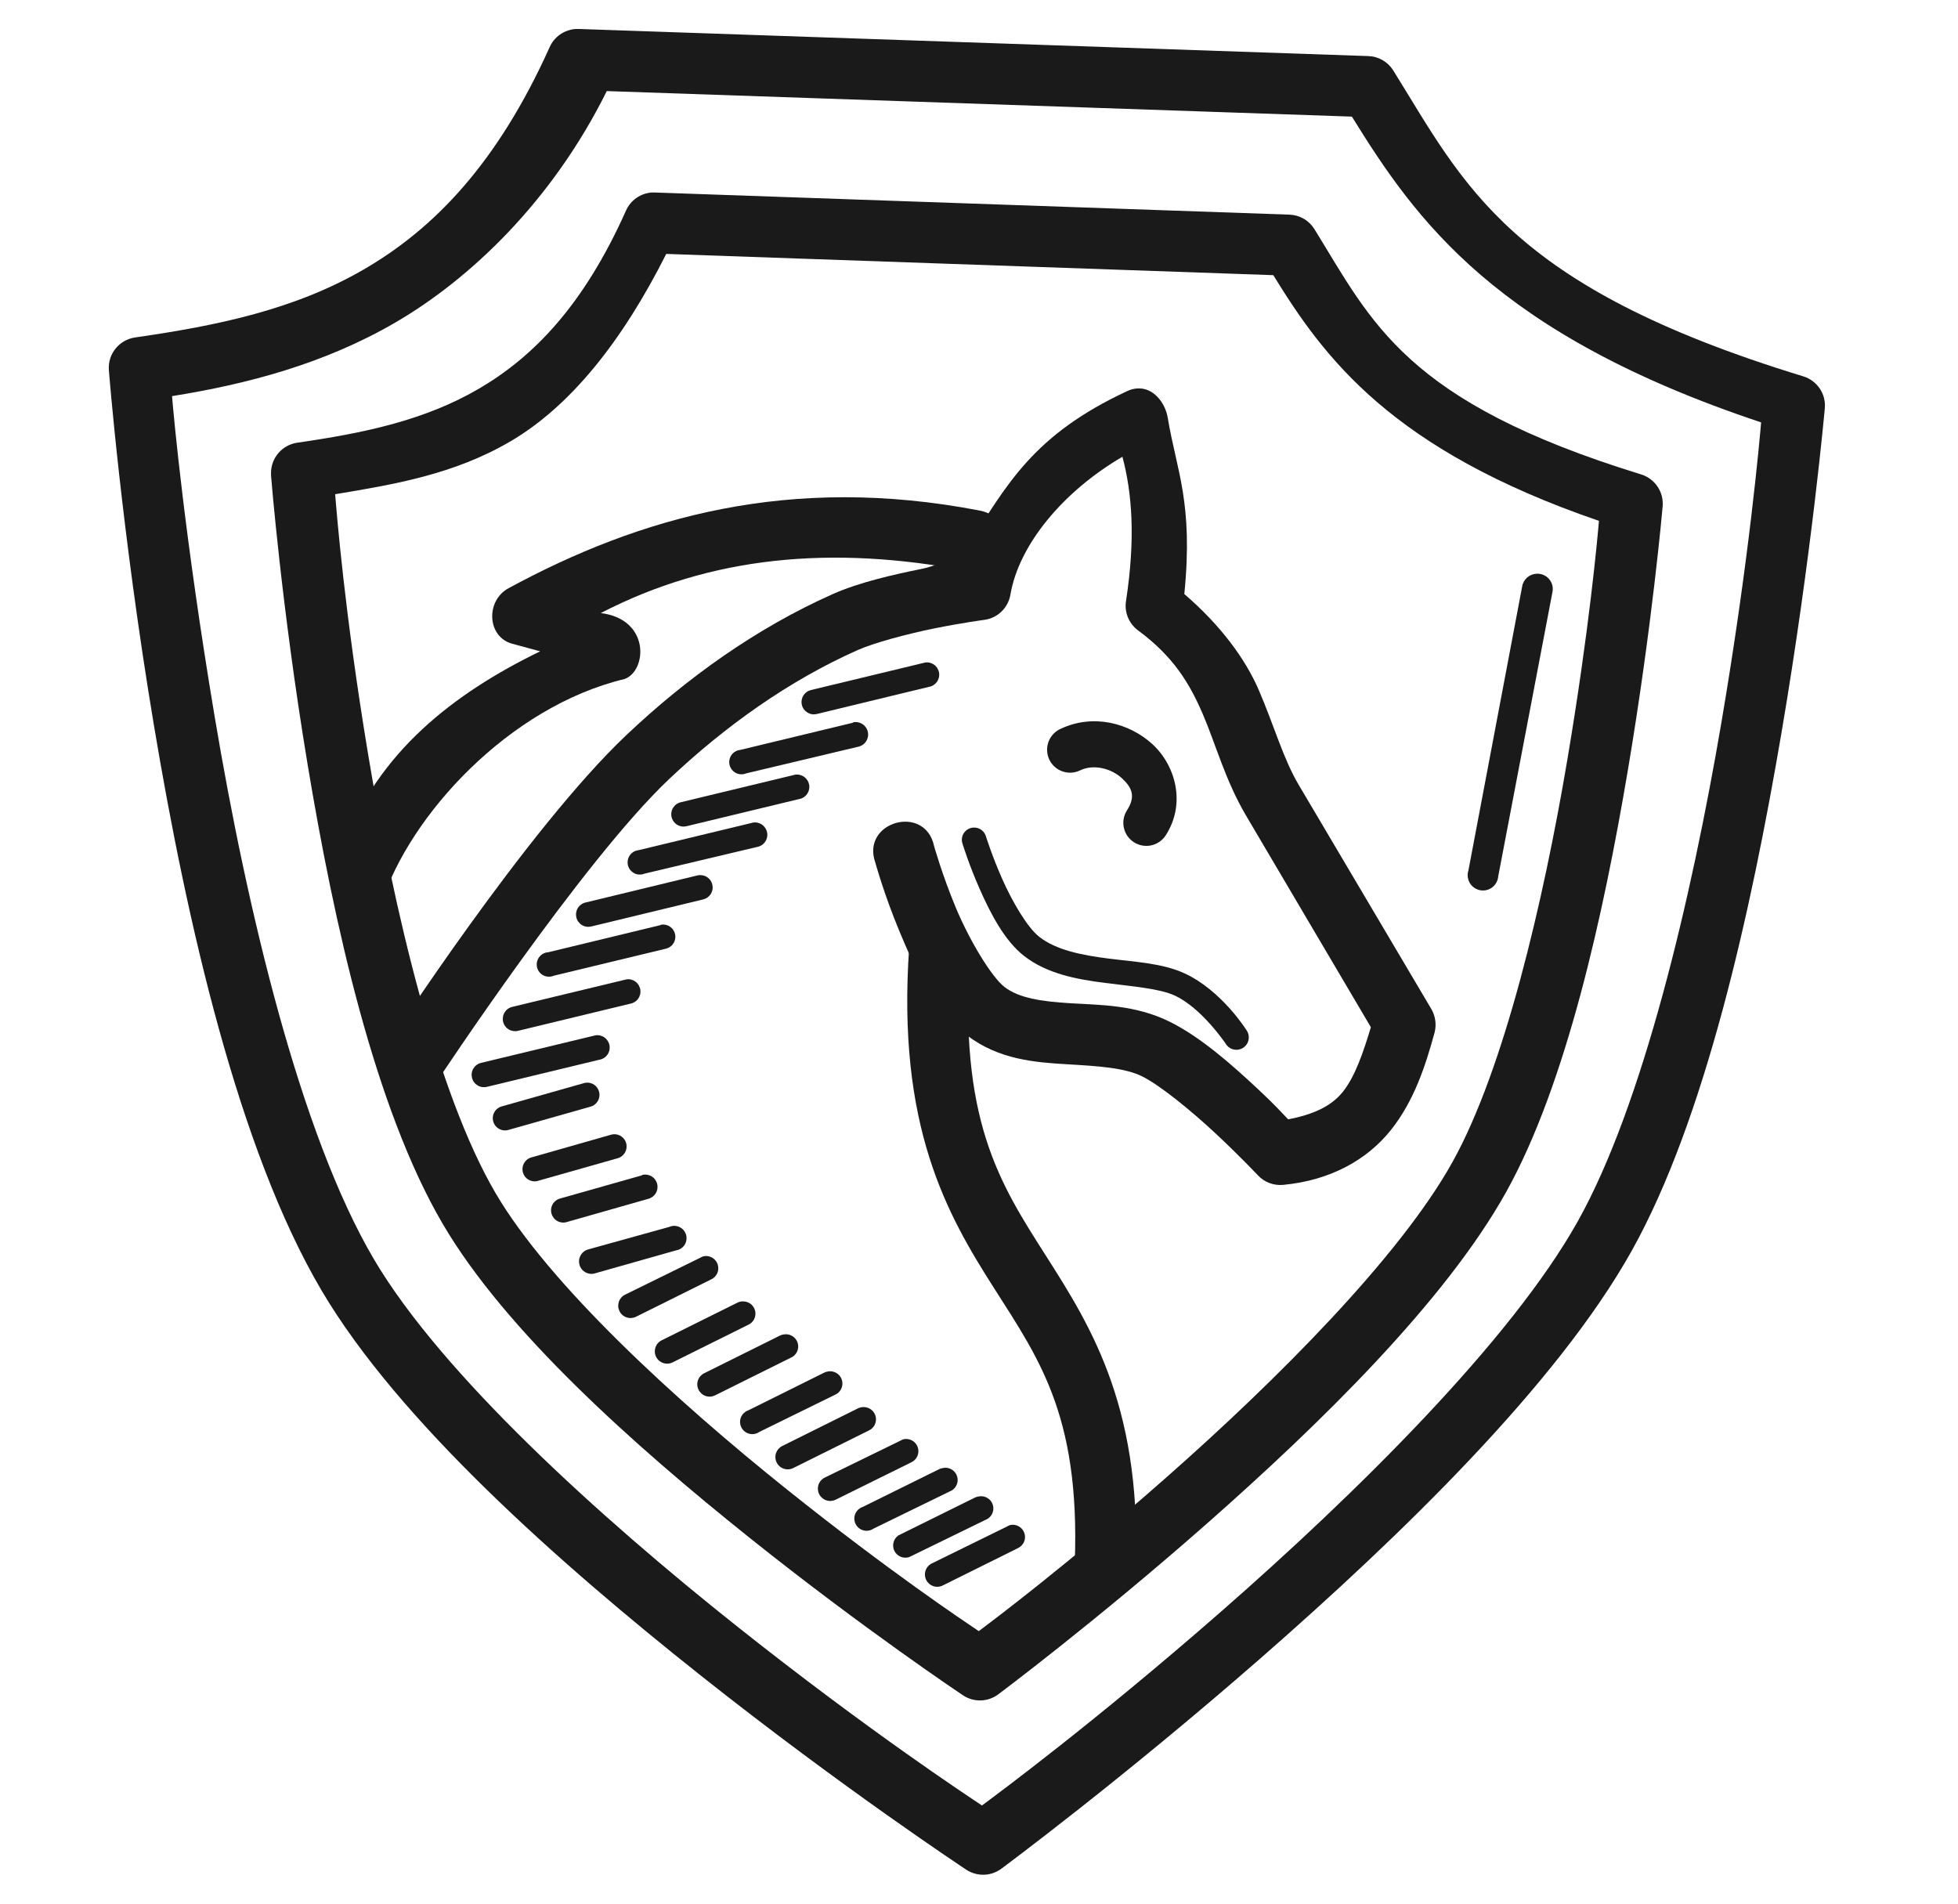 <svg width="72" height="70" viewBox="0 0 72 70" fill="none" xmlns="http://www.w3.org/2000/svg">
<path d="M21.16 1.066C20.746 1.1 20.382 1.35 20.214 1.73C18.273 6.041 15.942 8.416 13.387 9.902C10.833 11.387 7.987 11.975 4.966 12.409C4.381 12.495 3.96 13.016 4.003 13.605C4.003 13.605 4.464 19.529 5.664 26.694C6.864 33.858 8.754 42.248 11.826 47.455C14.655 52.25 20.543 57.466 25.761 61.606C30.979 65.746 35.527 68.748 35.527 68.748C35.923 69.012 36.442 68.998 36.823 68.714C36.823 68.714 41.256 65.434 46.357 60.974C51.457 56.515 57.234 50.935 59.993 46.009C62.699 41.176 64.393 33.505 65.507 26.958C66.621 20.412 67.102 15.016 67.102 15.016C67.153 14.484 66.817 13.991 66.305 13.837C55.443 10.521 53.852 6.791 51.224 2.576C51.023 2.265 50.681 2.072 50.31 2.062L21.277 1.065C21.235 1.063 21.2 1.064 21.16 1.066ZM22.313 3.349L49.712 4.288C52.068 8.093 54.99 12.275 64.76 15.532C64.709 16.125 64.329 20.521 63.298 26.578C62.2 33.025 60.413 40.635 58.016 44.914C55.568 49.286 49.904 54.887 44.878 59.281C40.191 63.379 36.643 65.992 36.109 66.39C35.552 66.018 31.937 63.639 27.156 59.846C22.022 55.772 16.236 50.519 13.753 46.309C11.027 41.688 9.072 33.388 7.89 26.328C6.789 19.759 6.387 15.3 6.326 14.566C9.076 14.127 11.916 13.384 14.533 11.862C17.278 10.266 20.297 7.411 22.313 3.349Z" fill="#1A1A1A"/>
<path d="M23.967 7.078C23.764 7.093 23.569 7.162 23.402 7.279C23.235 7.396 23.103 7.556 23.02 7.742C21.474 11.206 19.636 13.106 17.622 14.286C15.609 15.467 13.35 15.929 10.929 16.279C10.662 16.318 10.417 16.452 10.24 16.657C10.063 16.861 9.966 17.122 9.966 17.392C9.965 17.421 9.965 17.449 9.966 17.477C9.966 17.477 10.345 22.291 11.311 28.107C12.277 33.924 13.775 40.724 16.277 44.999C18.584 48.941 23.335 53.164 27.538 56.526C31.741 59.888 35.411 62.339 35.411 62.339C35.604 62.468 35.832 62.533 36.064 62.527C36.296 62.521 36.52 62.443 36.706 62.305C36.706 62.305 40.289 59.631 44.397 56.01C48.505 52.389 53.145 47.863 55.392 43.819C57.596 39.85 58.963 33.637 59.86 28.322C60.757 23.008 61.139 18.623 61.139 18.623C61.162 18.364 61.096 18.106 60.95 17.891C60.805 17.676 60.59 17.518 60.342 17.443C51.653 14.769 50.454 11.853 48.334 8.425C48.236 8.268 48.102 8.137 47.943 8.045C47.784 7.952 47.604 7.9 47.42 7.893L24.084 7.079C24.045 7.077 24.006 7.076 23.967 7.078ZM24.499 9.337L46.822 10.118C48.686 13.148 51.151 16.531 58.797 19.153C58.746 19.745 58.447 23.123 57.634 27.94C56.753 33.157 55.313 39.306 53.415 42.722C51.476 46.214 46.935 50.76 42.902 54.315C39.206 57.573 36.511 59.588 35.992 59.979C35.451 59.614 32.716 57.793 28.95 54.78C24.831 51.485 20.185 47.224 18.22 43.868C16.061 40.178 14.486 33.453 13.537 27.74C12.666 22.501 12.382 18.868 12.324 18.173C14.481 17.816 16.695 17.446 18.769 16.23C20.973 14.938 22.877 12.559 24.499 9.337Z" fill="#1A1A1A"/>
<path d="M41.806 14.285C41.679 14.294 41.556 14.328 41.441 14.385C37.984 15.998 37.038 17.807 35.59 20.071C35.417 20.096 34.871 20.721 33.917 20.913C32.837 21.132 31.593 21.414 30.628 21.843C27.803 23.099 25.242 24.94 23.037 27.026C19.348 30.516 14.218 38.453 14.218 38.453C13.387 39.715 15.281 40.961 16.112 39.698C16.112 39.698 21.421 31.66 24.599 28.653C26.656 26.708 29.006 25.029 31.541 23.903C32.133 23.64 33.349 23.311 34.365 23.106C35.381 22.901 36.209 22.791 36.209 22.791C36.693 22.723 37.076 22.343 37.156 21.861C37.467 20.038 39.081 18.077 41.274 16.796C41.625 18.113 41.762 19.769 41.407 22.093C41.339 22.506 41.506 22.921 41.839 23.173C43.148 24.137 43.744 25.128 44.231 26.262C44.718 27.396 45.054 28.692 45.825 29.999L50.41 37.772C50.127 38.71 49.829 39.585 49.38 40.147C48.941 40.697 48.266 40.984 47.37 41.161C47.09 40.87 46.887 40.635 46.24 40.031C45.29 39.144 44.155 38.138 43.018 37.573C41.754 36.944 40.449 36.956 39.364 36.892C38.28 36.824 37.467 36.7 36.939 36.294C36.46 35.924 35.649 34.58 35.145 33.371C34.642 32.161 34.349 31.112 34.349 31.112C34.016 29.541 31.645 30.215 32.19 31.727C32.19 31.727 32.51 32.891 33.07 34.235C33.63 35.579 34.326 37.12 35.561 38.071C36.729 38.97 38.087 39.066 39.232 39.134C40.377 39.202 41.355 39.259 42.006 39.583C42.659 39.907 43.808 40.846 44.696 41.675C45.585 42.504 46.258 43.22 46.258 43.22C46.497 43.474 46.84 43.603 47.188 43.569C48.939 43.405 50.286 42.63 51.141 41.559C51.995 40.488 52.415 39.207 52.752 37.971C52.828 37.679 52.786 37.368 52.636 37.108L47.752 28.853C47.184 27.89 46.863 26.712 46.291 25.381C45.787 24.209 44.86 22.969 43.55 21.844C43.887 18.476 43.261 17.298 42.944 15.381C42.852 14.795 42.396 14.232 41.806 14.285Z" fill="#1A1A1A"/>
<path d="M33.434 34.815C32.967 41.434 34.834 44.669 36.557 47.372C38.279 50.075 39.817 52.218 39.497 58.002L41.739 58.135C42.085 51.883 40.154 48.832 38.45 46.159C36.747 43.487 35.24 41.163 35.676 34.981L33.434 34.815Z" fill="#1A1A1A"/>
<path d="M36.01 18.771C29.053 17.434 23.543 19.004 18.703 21.628C17.853 22.085 17.905 23.418 18.835 23.671L19.863 23.95C16.687 25.493 13.88 27.667 12.624 31.129C12.045 32.562 13.537 34.675 14.03 33.21C15.06 29.982 18.72 25.984 22.971 24.967C23.798 24.66 23.914 22.768 22.092 22.543C26.135 20.453 30.581 20.034 35.594 20.997C37.084 21.283 37.502 19.041 36.01 18.771Z" fill="#1A1A1A"/>
<path d="M21.892 38.071C21.869 38.075 21.846 38.08 21.824 38.088L17.688 39.084C17.63 39.098 17.576 39.124 17.528 39.159C17.48 39.194 17.439 39.239 17.408 39.289C17.377 39.34 17.357 39.397 17.348 39.456C17.339 39.515 17.342 39.575 17.356 39.633C17.37 39.69 17.395 39.745 17.43 39.793C17.466 39.841 17.51 39.881 17.561 39.912C17.612 39.943 17.669 39.964 17.727 39.972C17.786 39.981 17.846 39.979 17.904 39.965L22.04 38.968C22.159 38.948 22.265 38.882 22.335 38.784C22.405 38.686 22.433 38.564 22.413 38.445C22.393 38.326 22.327 38.22 22.229 38.15C22.131 38.08 22.011 38.051 21.892 38.071Z" fill="#1A1A1A"/>
<path d="M21.526 39.815C21.503 39.819 21.48 39.824 21.458 39.832L18.468 40.679C18.409 40.693 18.353 40.719 18.304 40.755C18.255 40.791 18.213 40.837 18.183 40.89C18.152 40.942 18.132 41.001 18.125 41.061C18.117 41.121 18.122 41.183 18.139 41.242C18.155 41.3 18.184 41.355 18.223 41.402C18.261 41.449 18.309 41.488 18.363 41.516C18.418 41.544 18.477 41.561 18.538 41.566C18.599 41.57 18.66 41.562 18.717 41.543L21.707 40.696C21.819 40.667 21.916 40.596 21.977 40.498C22.038 40.4 22.059 40.282 22.036 40.168C22.012 40.055 21.946 39.955 21.851 39.889C21.756 39.823 21.64 39.797 21.526 39.815Z" fill="#1A1A1A"/>
<path d="M22.555 41.708C22.526 41.711 22.497 41.717 22.47 41.725L19.497 42.572C19.394 42.613 19.31 42.69 19.26 42.789C19.21 42.888 19.199 43.001 19.227 43.108C19.256 43.215 19.323 43.307 19.416 43.368C19.508 43.428 19.619 43.452 19.729 43.436L22.718 42.589C22.826 42.558 22.917 42.488 22.976 42.392C23.034 42.297 23.055 42.184 23.035 42.074C23.014 41.964 22.953 41.866 22.864 41.798C22.775 41.731 22.666 41.699 22.555 41.708Z" fill="#1A1A1A"/>
<path d="M23.618 43.203C23.612 43.209 23.607 43.214 23.601 43.22L20.611 44.067C20.552 44.081 20.496 44.107 20.447 44.143C20.398 44.179 20.356 44.225 20.325 44.278C20.294 44.33 20.275 44.389 20.267 44.449C20.26 44.51 20.264 44.572 20.281 44.63C20.298 44.689 20.327 44.743 20.365 44.791C20.404 44.838 20.452 44.877 20.506 44.905C20.561 44.933 20.62 44.95 20.681 44.954C20.742 44.959 20.803 44.951 20.86 44.931L23.834 44.084C23.95 44.055 24.051 43.981 24.113 43.879C24.176 43.776 24.194 43.652 24.166 43.536C24.137 43.419 24.064 43.318 23.961 43.256C23.858 43.194 23.735 43.175 23.618 43.203Z" fill="#1A1A1A"/>
<path d="M24.731 45.08C24.691 45.086 24.652 45.097 24.615 45.114L21.625 45.944C21.567 45.96 21.513 45.988 21.466 46.025C21.419 46.062 21.38 46.109 21.35 46.161C21.321 46.214 21.302 46.271 21.295 46.331C21.288 46.391 21.293 46.451 21.309 46.509C21.326 46.567 21.353 46.621 21.391 46.668C21.428 46.715 21.474 46.754 21.527 46.784C21.579 46.813 21.637 46.832 21.696 46.839C21.756 46.846 21.817 46.841 21.874 46.824L24.864 45.977C24.982 45.959 25.088 45.895 25.159 45.798C25.23 45.702 25.259 45.581 25.242 45.463C25.224 45.345 25.161 45.238 25.065 45.167C24.97 45.095 24.85 45.064 24.731 45.08Z" fill="#1A1A1A"/>
<path d="M25.877 46.193C25.835 46.204 25.797 46.221 25.76 46.244L22.986 47.606C22.933 47.632 22.885 47.668 22.846 47.713C22.807 47.758 22.776 47.81 22.757 47.866C22.738 47.922 22.73 47.982 22.733 48.041C22.737 48.101 22.753 48.159 22.779 48.212C22.805 48.266 22.841 48.313 22.886 48.353C22.93 48.392 22.983 48.422 23.039 48.441C23.095 48.461 23.155 48.469 23.214 48.465C23.274 48.461 23.332 48.446 23.385 48.42L26.159 47.041C26.258 46.993 26.335 46.912 26.378 46.811C26.421 46.71 26.425 46.597 26.39 46.493C26.356 46.389 26.285 46.302 26.19 46.247C26.096 46.191 25.984 46.172 25.877 46.193Z" fill="#1A1A1A"/>
<path d="M27.305 47.854C27.236 47.855 27.168 47.873 27.107 47.905L24.333 49.284C24.225 49.337 24.142 49.43 24.104 49.544C24.065 49.657 24.072 49.782 24.125 49.89C24.178 49.998 24.272 50.08 24.385 50.119C24.499 50.158 24.624 50.15 24.732 50.097L27.505 48.719C27.603 48.678 27.683 48.603 27.731 48.509C27.779 48.415 27.792 48.306 27.768 48.203C27.744 48.1 27.685 48.009 27.601 47.945C27.516 47.882 27.411 47.849 27.305 47.854Z" fill="#1A1A1A"/>
<path d="M28.834 49.067C28.776 49.073 28.719 49.09 28.668 49.117L25.894 50.496C25.786 50.549 25.704 50.643 25.665 50.756C25.626 50.87 25.634 50.995 25.687 51.102C25.74 51.21 25.833 51.293 25.947 51.332C26.061 51.371 26.185 51.363 26.293 51.31L29.067 49.931C29.17 49.891 29.254 49.814 29.304 49.715C29.354 49.616 29.366 49.502 29.337 49.395C29.308 49.288 29.241 49.196 29.148 49.136C29.055 49.075 28.943 49.05 28.834 49.067Z" fill="#1A1A1A"/>
<path d="M30.461 50.428C30.403 50.435 30.347 50.452 30.295 50.48L27.521 51.858C27.46 51.879 27.404 51.912 27.357 51.956C27.31 52 27.273 52.053 27.248 52.113C27.223 52.172 27.212 52.237 27.214 52.301C27.216 52.366 27.233 52.429 27.261 52.486C27.29 52.544 27.331 52.595 27.381 52.635C27.431 52.676 27.49 52.705 27.552 52.721C27.614 52.737 27.68 52.739 27.743 52.728C27.806 52.717 27.867 52.692 27.92 52.655L30.694 51.293C30.797 51.252 30.881 51.175 30.93 51.077C30.98 50.978 30.992 50.864 30.963 50.758C30.934 50.651 30.867 50.558 30.775 50.498C30.682 50.437 30.57 50.412 30.461 50.428Z" fill="#1A1A1A"/>
<path d="M31.757 51.74C31.682 51.739 31.608 51.757 31.541 51.791L28.767 53.17C28.714 53.196 28.666 53.233 28.626 53.277C28.587 53.322 28.557 53.374 28.537 53.43C28.518 53.486 28.51 53.546 28.514 53.605C28.517 53.665 28.533 53.723 28.559 53.777C28.585 53.83 28.622 53.878 28.667 53.917C28.711 53.957 28.763 53.987 28.82 54.006C28.876 54.025 28.936 54.033 28.995 54.029C29.055 54.026 29.113 54.01 29.166 53.984L31.94 52.605C32.035 52.564 32.114 52.491 32.162 52.399C32.21 52.306 32.224 52.2 32.203 52.098C32.181 51.996 32.125 51.905 32.044 51.84C31.962 51.775 31.861 51.739 31.757 51.74Z" fill="#1A1A1A"/>
<path d="M33.235 52.92C33.194 52.931 33.155 52.949 33.119 52.971L30.328 54.333C30.22 54.386 30.138 54.479 30.099 54.593C30.061 54.707 30.069 54.831 30.121 54.939C30.174 55.047 30.268 55.129 30.381 55.168C30.495 55.207 30.619 55.199 30.727 55.147L33.517 53.768C33.616 53.721 33.694 53.639 33.736 53.538C33.779 53.437 33.783 53.324 33.749 53.22C33.714 53.117 33.643 53.029 33.548 52.974C33.454 52.919 33.343 52.899 33.235 52.92Z" fill="#1A1A1A"/>
<path d="M34.663 53.983C34.611 53.991 34.56 54.008 34.514 54.034L31.724 55.412C31.662 55.433 31.606 55.466 31.559 55.51C31.512 55.554 31.475 55.608 31.45 55.667C31.425 55.727 31.414 55.791 31.416 55.855C31.419 55.92 31.435 55.983 31.463 56.041C31.492 56.098 31.533 56.149 31.583 56.19C31.634 56.23 31.692 56.259 31.754 56.275C31.817 56.291 31.882 56.294 31.946 56.282C32.009 56.271 32.069 56.246 32.122 56.209L34.913 54.847C35.022 54.809 35.112 54.731 35.165 54.629C35.218 54.527 35.23 54.408 35.198 54.297C35.166 54.186 35.093 54.092 34.993 54.033C34.894 53.975 34.776 53.956 34.663 53.983Z" fill="#1A1A1A"/>
<path d="M35.976 55.029C35.923 55.037 35.873 55.054 35.826 55.08L33.036 56.459C32.947 56.52 32.883 56.612 32.856 56.717C32.829 56.822 32.841 56.933 32.889 57.03C32.938 57.127 33.02 57.203 33.12 57.245C33.22 57.286 33.332 57.29 33.434 57.256L36.225 55.894C36.334 55.856 36.425 55.778 36.478 55.676C36.531 55.573 36.543 55.454 36.511 55.343C36.479 55.232 36.406 55.138 36.306 55.08C36.206 55.021 36.088 55.003 35.976 55.029Z" fill="#1A1A1A"/>
<path d="M37.156 56.075C37.114 56.087 37.075 56.104 37.039 56.127L34.266 57.489C34.158 57.541 34.075 57.635 34.036 57.749C33.997 57.862 34.005 57.987 34.058 58.095C34.111 58.203 34.204 58.285 34.318 58.324C34.432 58.363 34.556 58.355 34.664 58.302L37.438 56.924C37.536 56.876 37.614 56.794 37.657 56.694C37.7 56.593 37.704 56.48 37.669 56.376C37.635 56.272 37.564 56.185 37.469 56.13C37.374 56.074 37.263 56.054 37.156 56.075Z" fill="#1A1A1A"/>
<path d="M23.037 36.012C23.014 36.016 22.991 36.021 22.969 36.029L18.834 37.025C18.776 37.039 18.721 37.065 18.673 37.1C18.625 37.135 18.585 37.179 18.554 37.23C18.523 37.281 18.503 37.338 18.494 37.397C18.485 37.456 18.487 37.516 18.501 37.573C18.515 37.631 18.541 37.685 18.576 37.733C18.611 37.782 18.655 37.822 18.706 37.853C18.757 37.884 18.814 37.904 18.873 37.913C18.932 37.922 18.992 37.92 19.049 37.905L23.169 36.909C23.287 36.89 23.392 36.826 23.463 36.73C23.534 36.633 23.564 36.513 23.546 36.395C23.529 36.277 23.465 36.17 23.37 36.098C23.274 36.027 23.156 35.995 23.037 36.012Z" fill="#1A1A1A"/>
<path d="M24.316 34.002C24.305 34.007 24.293 34.013 24.282 34.019L20.163 35.015C20.097 35.019 20.033 35.036 19.975 35.067C19.917 35.098 19.867 35.141 19.827 35.194C19.788 35.246 19.76 35.307 19.746 35.371C19.733 35.435 19.733 35.502 19.748 35.566C19.763 35.63 19.791 35.69 19.831 35.742C19.872 35.794 19.923 35.836 19.982 35.866C20.041 35.895 20.105 35.912 20.171 35.914C20.236 35.917 20.302 35.905 20.362 35.879L24.498 34.882C24.61 34.853 24.706 34.782 24.767 34.684C24.828 34.586 24.849 34.468 24.826 34.355C24.802 34.242 24.736 34.142 24.641 34.077C24.546 34.011 24.431 33.984 24.316 34.002Z" fill="#1A1A1A"/>
<path d="M25.645 32.191L21.526 33.188C21.468 33.202 21.413 33.227 21.366 33.263C21.317 33.298 21.277 33.342 21.246 33.393C21.215 33.444 21.195 33.501 21.186 33.559C21.177 33.618 21.18 33.678 21.194 33.736C21.208 33.794 21.233 33.848 21.268 33.896C21.304 33.944 21.348 33.985 21.399 34.016C21.45 34.047 21.506 34.067 21.565 34.076C21.624 34.085 21.684 34.082 21.742 34.068L25.861 33.072C25.919 33.057 25.973 33.032 26.021 32.997C26.069 32.961 26.11 32.917 26.141 32.866C26.172 32.815 26.192 32.759 26.201 32.7C26.21 32.641 26.207 32.581 26.193 32.523C26.179 32.466 26.154 32.411 26.118 32.363C26.083 32.315 26.038 32.275 25.988 32.244C25.937 32.213 25.88 32.193 25.822 32.184C25.763 32.175 25.703 32.177 25.645 32.191Z" fill="#1A1A1A"/>
<path d="M27.688 30.248C27.665 30.252 27.642 30.258 27.62 30.265L23.484 31.262C23.42 31.268 23.358 31.288 23.302 31.32C23.246 31.353 23.197 31.397 23.16 31.45C23.123 31.503 23.098 31.563 23.086 31.627C23.074 31.69 23.076 31.756 23.091 31.819C23.107 31.881 23.136 31.94 23.177 31.991C23.217 32.041 23.268 32.082 23.326 32.111C23.383 32.141 23.447 32.157 23.511 32.159C23.576 32.162 23.641 32.15 23.7 32.125L27.836 31.145C27.955 31.125 28.061 31.059 28.131 30.961C28.201 30.863 28.23 30.741 28.21 30.622C28.19 30.503 28.124 30.397 28.026 30.327C27.927 30.257 27.807 30.228 27.688 30.248Z" fill="#1A1A1A"/>
<path d="M29.233 28.487C29.209 28.491 29.187 28.497 29.165 28.504L25.029 29.501C24.971 29.515 24.916 29.54 24.868 29.576C24.82 29.611 24.78 29.655 24.749 29.706C24.718 29.757 24.698 29.813 24.689 29.872C24.68 29.931 24.682 29.991 24.697 30.049C24.711 30.107 24.736 30.161 24.771 30.209C24.807 30.257 24.851 30.298 24.902 30.329C24.953 30.36 25.009 30.38 25.068 30.389C25.127 30.398 25.187 30.395 25.245 30.381L29.38 29.384C29.499 29.365 29.606 29.298 29.676 29.2C29.746 29.102 29.774 28.98 29.754 28.861C29.734 28.742 29.668 28.636 29.57 28.566C29.472 28.496 29.351 28.467 29.233 28.487Z" fill="#1A1A1A"/>
<path d="M31.375 26.561C31.369 26.567 31.363 26.572 31.357 26.578L27.222 27.575C27.157 27.581 27.095 27.601 27.039 27.634C26.983 27.666 26.935 27.71 26.898 27.763C26.861 27.816 26.835 27.876 26.823 27.94C26.811 28.004 26.813 28.069 26.829 28.132C26.845 28.195 26.873 28.253 26.914 28.304C26.954 28.354 27.005 28.395 27.063 28.424C27.121 28.454 27.184 28.47 27.249 28.472C27.313 28.475 27.378 28.463 27.438 28.438L31.557 27.459C31.676 27.434 31.78 27.364 31.847 27.262C31.914 27.161 31.938 27.038 31.914 26.919C31.89 26.8 31.819 26.695 31.718 26.628C31.617 26.561 31.494 26.537 31.375 26.561Z" fill="#1A1A1A"/>
<path d="M34.023 24.361C33.999 24.365 33.977 24.37 33.955 24.378L29.819 25.374C29.761 25.389 29.707 25.414 29.659 25.449C29.611 25.484 29.57 25.529 29.539 25.58C29.508 25.631 29.488 25.687 29.479 25.746C29.47 25.805 29.473 25.865 29.487 25.922C29.501 25.98 29.526 26.035 29.561 26.083C29.597 26.131 29.641 26.171 29.692 26.202C29.743 26.233 29.799 26.254 29.858 26.263C29.917 26.272 29.977 26.269 30.035 26.255L34.154 25.258C34.273 25.24 34.378 25.175 34.449 25.079C34.52 24.983 34.55 24.862 34.532 24.744C34.515 24.626 34.451 24.519 34.356 24.447C34.26 24.376 34.141 24.344 34.023 24.361Z" fill="#1A1A1A"/>
<path d="M35.809 30.431C35.738 30.432 35.669 30.451 35.606 30.484C35.544 30.518 35.49 30.566 35.45 30.624C35.409 30.682 35.383 30.749 35.373 30.82C35.364 30.89 35.371 30.961 35.395 31.028C35.395 31.028 35.632 31.802 36.025 32.689C36.418 33.576 36.929 34.581 37.653 35.148C38.512 35.819 39.618 36.014 40.642 36.144C41.667 36.274 42.646 36.352 43.2 36.609C44.199 37.073 45.077 38.386 45.077 38.386C45.109 38.438 45.151 38.483 45.201 38.518C45.25 38.553 45.306 38.578 45.366 38.591C45.425 38.604 45.487 38.606 45.546 38.595C45.606 38.584 45.663 38.561 45.714 38.528C45.765 38.495 45.809 38.452 45.843 38.401C45.877 38.351 45.901 38.294 45.912 38.235C45.924 38.175 45.923 38.114 45.911 38.054C45.899 37.995 45.875 37.938 45.841 37.888C45.841 37.888 44.932 36.429 43.566 35.795C42.75 35.417 41.747 35.373 40.759 35.247C39.771 35.122 38.836 34.934 38.218 34.45C37.777 34.106 37.226 33.16 36.855 32.324C36.484 31.488 36.258 30.763 36.258 30.763C36.231 30.665 36.172 30.579 36.091 30.519C36.01 30.458 35.91 30.428 35.809 30.431Z" fill="#1A1A1A"/>
<path d="M56.521 21.096C56.39 21.098 56.264 21.145 56.163 21.23C56.063 21.315 55.996 21.432 55.974 21.562L53.997 32.009C53.972 32.084 53.964 32.164 53.973 32.243C53.982 32.322 54.007 32.399 54.047 32.467C54.088 32.536 54.142 32.595 54.207 32.641C54.272 32.687 54.346 32.718 54.424 32.734C54.502 32.749 54.582 32.748 54.659 32.73C54.737 32.712 54.809 32.678 54.873 32.63C54.936 32.582 54.988 32.521 55.026 32.451C55.064 32.381 55.087 32.304 55.093 32.225L57.086 21.777C57.104 21.694 57.103 21.608 57.083 21.525C57.062 21.442 57.024 21.365 56.969 21.3C56.915 21.234 56.846 21.182 56.769 21.146C56.691 21.111 56.606 21.094 56.521 21.096Z" fill="#1A1A1A"/>
<path d="M39.015 26.794C38.911 26.838 38.817 26.903 38.739 26.985C38.661 27.066 38.6 27.163 38.559 27.268C38.519 27.374 38.5 27.487 38.505 27.6C38.509 27.713 38.535 27.824 38.583 27.927C38.631 28.029 38.699 28.121 38.783 28.196C38.867 28.272 38.966 28.33 39.073 28.367C39.18 28.404 39.293 28.419 39.406 28.411C39.518 28.403 39.629 28.373 39.729 28.322C40.219 28.094 40.851 28.254 41.241 28.604C41.631 28.959 41.772 29.284 41.44 29.8C41.38 29.894 41.339 29.998 41.32 30.108C41.3 30.218 41.303 30.33 41.327 30.439C41.375 30.658 41.508 30.85 41.698 30.971C41.887 31.092 42.116 31.133 42.336 31.085C42.556 31.036 42.747 30.903 42.868 30.713C43.624 29.537 43.219 28.13 42.37 27.358C41.52 26.587 40.207 26.238 39.015 26.794Z" fill="#1A1A1A"/>
</svg>
